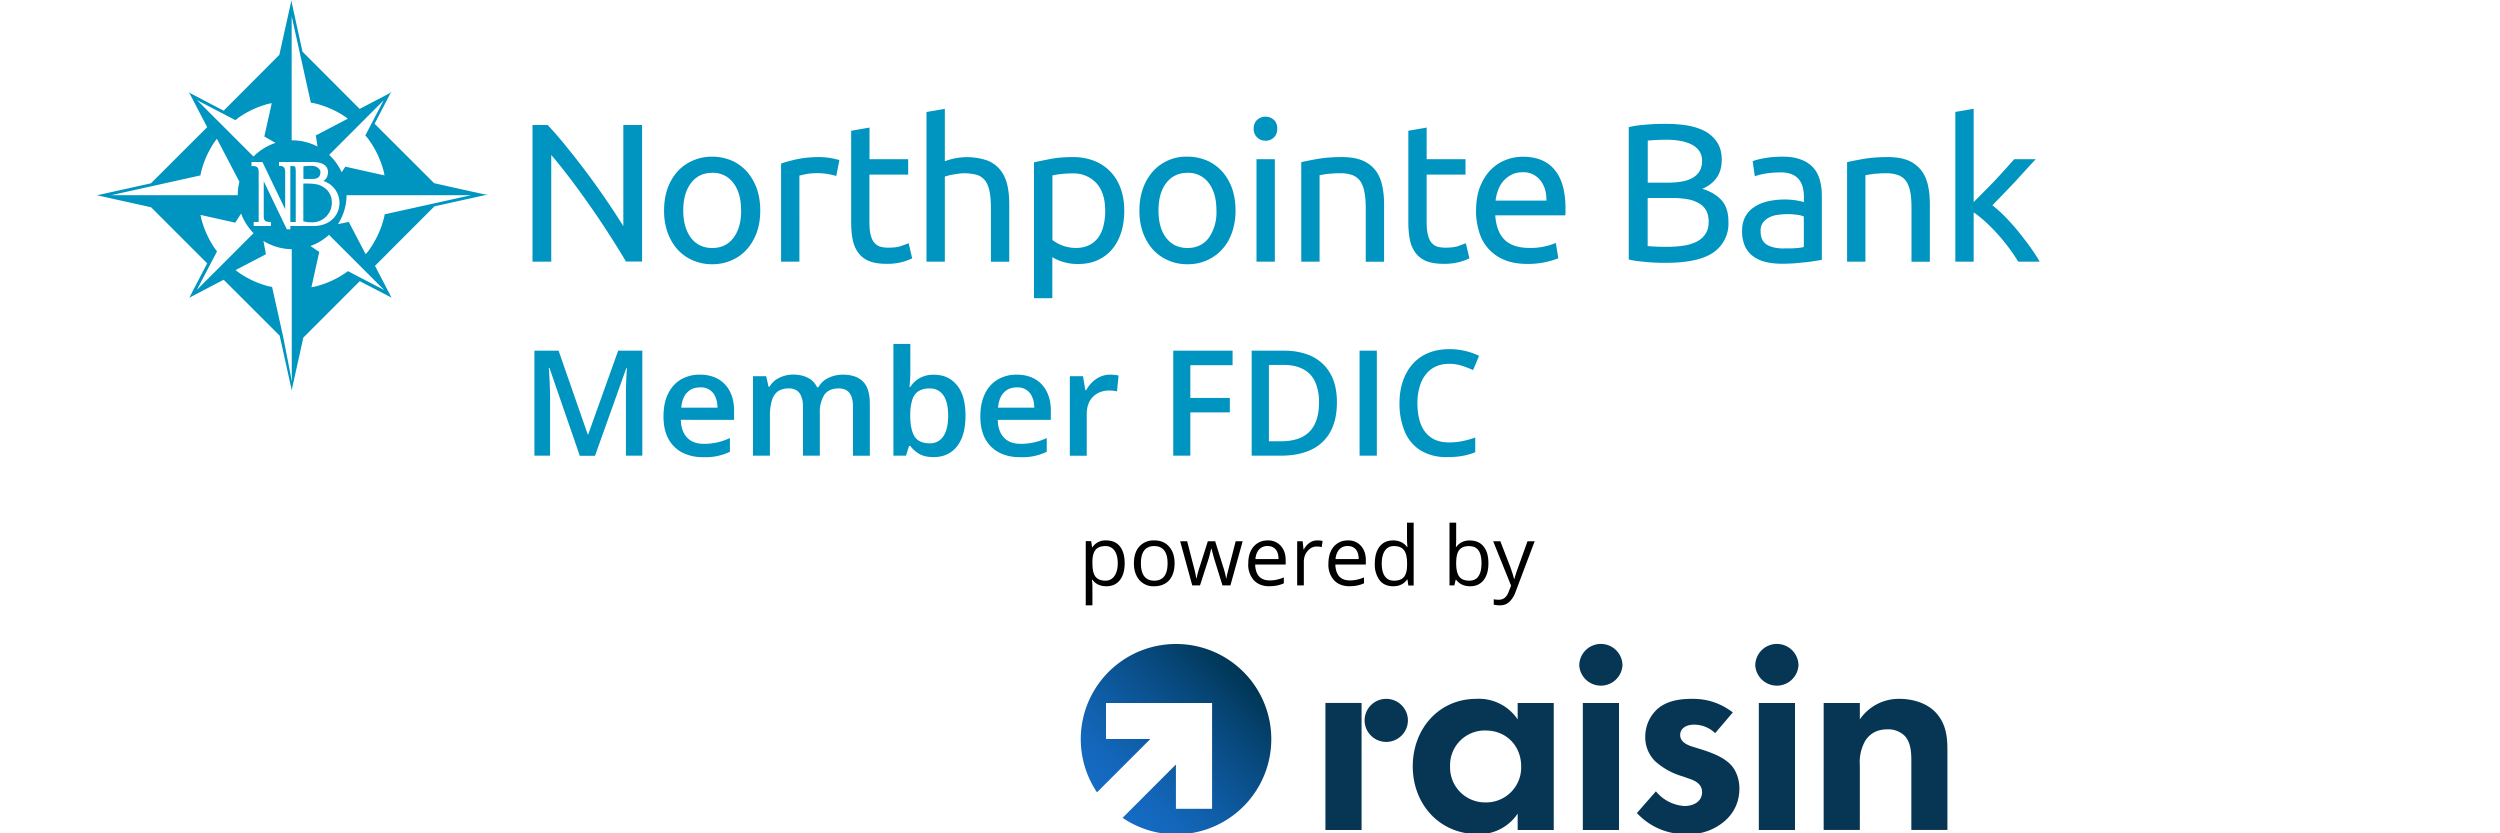 <svg width="300" height="100" viewBox="0 0 300 100" fill="none" xmlns="http://www.w3.org/2000/svg"><g clip-path="url(#a)"><path d="M174.01 91.96a4.2 4.2 0 0 0 4.27 4.33 4.2 4.2 0 0 0 4.26-4.33c0-2.43-1.77-4.3-4.26-4.3a4.16 4.16 0 0 0-4.27 4.3Zm8.1-7.6h4.34V99.6h-4.33v-1.97a5.54 5.54 0 0 1-4.73 2.47c-4.73 0-7.86-3.67-7.86-8.14 0-4.47 3.1-8.1 7.64-8.1a5.6 5.6 0 0 1 4.95 2.47v-1.97ZM192.1 77.27a2.6 2.6 0 0 1 2.6 2.57 2.6 2.6 0 0 1-5.19 0 2.6 2.6 0 0 1 2.6-2.57ZM194.28 84.36h-4.34V99.6h4.34V84.36ZM205.82 87.98a3.63 3.63 0 0 0-2.53-1.02c-1.02 0-1.67.5-1.67 1.23 0 .4.18.99 1.39 1.38l1.03.32c1.2.38 3.02.98 3.91 2.18.46.63.78 1.55.78 2.53 0 1.38-.46 2.75-1.7 3.87a6.5 6.5 0 0 1-4.63 1.62 7.8 7.8 0 0 1-5.97-2.53l2.28-2.6a4.8 4.8 0 0 0 3.41 1.76c1.2 0 2.13-.6 2.13-1.66 0-.95-.78-1.33-1.35-1.55l-1-.35a8.34 8.34 0 0 1-3.3-1.83 4.06 4.06 0 0 1-1.17-2.92c0-1.48.7-2.71 1.6-3.45 1.2-.95 2.77-1.1 4.01-1.1 1.14 0 2.95.15 4.9 1.63l-2.13 2.5h.01ZM213.23 77.27a2.6 2.6 0 0 1 2.59 2.57 2.6 2.6 0 0 1-5.19 0 2.6 2.6 0 0 1 2.6-2.57ZM215.4 84.36h-4.34V99.6h4.34V84.36ZM218.84 84.36h4.34v1.97a5.66 5.66 0 0 1 4.76-2.47c1.35 0 3.34.39 4.55 1.87 1.07 1.3 1.2 2.81 1.2 4.3v9.56h-4.33v-8.3c0-.85-.03-2.18-.81-3a2.8 2.8 0 0 0-2.03-.77c-1.14 0-2.03.39-2.67 1.34a5.2 5.2 0 0 0-.67 2.95v7.78h-4.34V84.35ZM159.05 84.35h4.34V99.6h-4.34V84.35ZM166.35 83.86a2.6 2.6 0 0 1 2.6 2.57 2.6 2.6 0 0 1-5.2 0 2.6 2.6 0 0 1 2.6-2.57Z" fill="#073654"/><path d="M141.1 77.28a11.42 11.42 0 0 0-9.46 17.8l6.4-6.4h-5.32v-4.32h12.73v12.7h-4.34v-5.32l-2.67 2.67-3.73 3.73a11.42 11.42 0 1 0 6.4-20.86Z" fill="url(#b)"/><path d="M179.18 64.95h.86l1.17 3.02c.25.7.41 1.2.47 1.5h.04l.26-.84 1.32-3.68h.86l-2.28 6.04a3 3 0 0 1-.8 1.27c-.3.26-.66.38-1.1.38-.25 0-.5-.03-.73-.08v-.65c.18.04.38.06.6.06.55 0 .94-.3 1.18-.93l.3-.76-2.15-5.33ZM176.4 64.86c.7 0 1.25.24 1.63.72.39.47.58 1.14.58 2.02 0 .87-.2 1.55-.59 2.03-.38.48-.92.72-1.61.72-.35 0-.66-.06-.95-.19a1.8 1.8 0 0 1-.72-.59h-.06l-.16.68h-.58v-7.53h.8v1.83c0 .4 0 .78-.04 1.1h.04c.38-.53.93-.8 1.67-.8v.01Zm-.1.67c-.55 0-.95.16-1.2.48-.24.31-.36.84-.36 1.59 0 .74.13 1.28.38 1.6.24.32.64.48 1.2.48.49 0 .86-.18 1.1-.54.24-.36.36-.88.36-1.55 0-.68-.12-1.21-.37-1.55-.24-.34-.61-.5-1.12-.5ZM168.9 69.54h-.05c-.38.54-.93.81-1.67.81-.7 0-1.24-.24-1.62-.71a3.14 3.14 0 0 1-.58-2.02c0-.88.2-1.56.58-2.04.39-.49.93-.73 1.62-.73.69 0 1.27.26 1.66.78h.06l-.04-.38-.02-.37v-2.16h.8v7.54H169l-.1-.71Zm-1.62.14c.55 0 .95-.15 1.2-.45.24-.3.37-.78.37-1.44v-.17c0-.76-.13-1.3-.38-1.61-.25-.32-.65-.48-1.2-.48-.47 0-.83.18-1.08.55-.25.36-.38.88-.38 1.55s.13 1.19.38 1.53c.25.35.61.52 1.1.52ZM161.95 70.35c-.78 0-1.4-.24-1.86-.71a2.78 2.78 0 0 1-.68-2c0-.85.21-1.53.63-2.03.43-.5 1-.76 1.7-.76a2 2 0 0 1 1.58.66c.39.44.58 1.01.58 1.73v.5h-3.66c.02.63.18 1.1.47 1.43.3.32.72.48 1.27.48.57 0 1.13-.12 1.7-.36V70a4 4 0 0 1-1.73.34Zm-.22-4.83c-.43 0-.77.14-1.02.42-.25.28-.4.66-.45 1.15h2.78c0-.5-.12-.9-.34-1.16a1.2 1.2 0 0 0-.97-.4ZM158.08 64.85c.23 0 .45.02.63.06l-.1.74a2.67 2.67 0 0 0-.59-.07c-.43 0-.8.18-1.1.53-.3.34-.46.78-.46 1.3v2.84h-.8v-5.3h.66l.1.98h.04c.2-.35.43-.62.7-.8.28-.2.59-.28.92-.28ZM152.33 70.35c-.79 0-1.4-.24-1.86-.71a2.78 2.78 0 0 1-.68-2c0-.85.21-1.53.63-2.03.43-.5 1-.76 1.7-.76a2 2 0 0 1 1.58.66c.39.44.58 1.01.58 1.73v.5h-3.66c.02.63.18 1.1.47 1.43.3.32.72.48 1.27.48.57 0 1.13-.12 1.7-.36V70a4 4 0 0 1-1.73.34Zm-.22-4.83c-.42 0-.76.14-1.02.42-.25.28-.4.66-.44 1.15h2.77c0-.5-.11-.9-.34-1.16a1.2 1.2 0 0 0-.97-.4ZM146.7 70.26l-.97-3.12c-.06-.2-.18-.62-.35-1.3h-.04c-.13.57-.24 1-.34 1.31l-1 3.1h-.93l-1.45-5.3h.84l.78 3.04a12 12 0 0 1 .31 1.41h.04a10.75 10.75 0 0 1 .38-1.4l.97-3.05h.88l.95 3.04c.18.56.3 1.03.36 1.4h.05c0-.11.04-.3.1-.54.05-.24.4-1.54 1-3.9h.84l-1.47 5.3h-.95ZM140.95 67.6c0 .86-.22 1.54-.65 2.03-.44.48-1.04.72-1.81.72a2.2 2.2 0 0 1-2.12-1.3c-.2-.4-.3-.9-.3-1.45 0-.87.22-1.54.65-2.02a2.3 2.3 0 0 1 1.8-.73c.77 0 1.33.25 1.77.74.44.5.66 1.16.66 2Zm-4.04 0c0 .67.13 1.2.4 1.55.27.35.67.53 1.2.53.53 0 .93-.18 1.2-.53.27-.35.4-.87.4-1.55s-.13-1.19-.4-1.54c-.27-.35-.68-.53-1.2-.53-.54 0-.93.18-1.2.52-.27.35-.4.86-.4 1.55ZM132.75 70.35c-.34 0-.66-.06-.94-.19a1.8 1.8 0 0 1-.72-.59h-.06c.04.31.06.6.06.88v2.19h-.8v-7.7h.65l.11.73h.04a1.86 1.86 0 0 1 1.67-.82c.7 0 1.25.24 1.63.72.38.48.57 1.16.57 2.03 0 .86-.2 1.55-.59 2.03-.38.48-.92.72-1.61.72Zm-.11-4.82c-.54 0-.94.16-1.18.46-.24.3-.37.77-.37 1.43v.18c0 .74.12 1.28.37 1.6.25.32.65.48 1.2.48.46 0 .81-.19 1.07-.56.26-.37.4-.88.4-1.53 0-.66-.14-1.17-.4-1.53a1.27 1.27 0 0 0-1.1-.53Z" fill="#000"/><path d="M173.92 43.66c-.6 0-1.15.1-1.62.32-.48.22-.88.54-1.2.95-.33.41-.58.9-.75 1.5a6.84 6.84 0 0 0-.26 1.96c0 .97.14 1.81.41 2.52.28.7.7 1.24 1.26 1.62.57.38 1.28.56 2.14.56.53 0 1.06-.05 1.56-.15.5-.1 1.03-.25 1.57-.43v1.76c-.51.2-1.03.35-1.55.44-.52.1-1.13.14-1.81.14a5.93 5.93 0 0 1-3.2-.8 4.9 4.9 0 0 1-1.9-2.26 8.65 8.65 0 0 1-.63-3.41c0-.96.13-1.83.4-2.62.27-.8.65-1.48 1.16-2.05a5.02 5.02 0 0 1 1.87-1.34c.74-.31 1.6-.47 2.56-.47a8.08 8.08 0 0 1 3.56.8l-.72 1.71c-.44-.2-.9-.38-1.37-.53a4.96 4.96 0 0 0-1.48-.22ZM163.15 54.68v-12.6h2.07v12.6h-2.07ZM160.43 48.26c0 1.42-.26 2.61-.79 3.56a5.08 5.08 0 0 1-2.3 2.15c-1 .47-2.22.71-3.64.71h-3.5v-12.6h3.88c1.3 0 2.43.24 3.38.7a4.99 4.99 0 0 1 2.2 2.09c.51.9.77 2.04.77 3.4Zm-2.15.06a5.8 5.8 0 0 0-.49-2.55 3.15 3.15 0 0 0-1.43-1.48c-.63-.33-1.4-.5-2.32-.5h-1.77v9.16h1.47c1.52 0 2.66-.39 3.41-1.16.75-.78 1.13-1.93 1.13-3.47ZM142.84 54.68h-2.05v-12.6h7.12v1.74h-5.07v3.93h4.74v1.74h-4.74v5.2ZM133.21 44.96a5.82 5.82 0 0 1 1.02.1l-.19 1.9a4.68 4.68 0 0 0-.92-.1c-.36 0-.7.05-1.03.17a2.4 2.4 0 0 0-1.47 1.42c-.14.36-.21.77-.21 1.24v5h-2.03v-9.55h1.58l.28 1.68h.1c.18-.34.42-.65.7-.93.28-.28.6-.5.96-.67a2.8 2.8 0 0 1 1.21-.26ZM122 44.96c.86 0 1.59.18 2.2.53.6.35 1.08.84 1.4 1.49.33.64.5 1.41.5 2.3v1.1h-6.37c.02.92.27 1.63.74 2.13s1.14.75 2 .75a7.12 7.12 0 0 0 3.14-.7v1.65a6.66 6.66 0 0 1-3.23.65c-.94 0-1.76-.18-2.47-.55a3.96 3.96 0 0 1-1.67-1.63c-.4-.73-.6-1.63-.6-2.7 0-1.08.19-1.98.55-2.72a3.9 3.9 0 0 1 1.53-1.71 4.4 4.4 0 0 1 2.29-.59Zm0 1.53c-.63 0-1.15.2-1.54.62-.4.41-.62 1.02-.7 1.81h4.35c0-.47-.08-.9-.24-1.26a1.83 1.83 0 0 0-1.86-1.17ZM109.24 41.27v3.23a18.16 18.16 0 0 1-.1 1.94h.1c.25-.41.61-.76 1.07-1.04a3.35 3.35 0 0 1 1.78-.43c1.14 0 2.05.41 2.74 1.25.69.82 1.03 2.05 1.03 3.68 0 1.08-.16 1.99-.47 2.72-.32.74-.76 1.3-1.34 1.67-.57.38-1.23.56-2 .56-.73 0-1.32-.13-1.77-.4-.44-.27-.79-.58-1.04-.94h-.15l-.37 1.17h-1.51V41.27h2.02Zm2.32 5.35a2.4 2.4 0 0 0-1.37.34c-.33.23-.58.58-.72 1.03a5.91 5.91 0 0 0-.24 1.74v.18c0 1.06.17 1.88.5 2.44.34.56.96.85 1.85.85.7 0 1.25-.29 1.63-.86.38-.57.57-1.4.57-2.46 0-1.07-.2-1.9-.57-2.44a1.87 1.87 0 0 0-1.65-.82ZM101.15 44.96c1.07 0 1.87.28 2.41.83.55.55.82 1.44.82 2.66v6.24h-2.02V48.8c0-.73-.14-1.27-.42-1.64-.29-.37-.72-.55-1.29-.55-.8 0-1.38.26-1.74.78a3.95 3.95 0 0 0-.53 2.23v5.06h-2.02V48.8c0-.48-.07-.89-.2-1.2a1.4 1.4 0 0 0-.55-.74 1.71 1.71 0 0 0-.96-.25c-.56 0-1 .13-1.34.38a2.1 2.1 0 0 0-.7 1.12 6.46 6.46 0 0 0-.22 1.8v4.77h-2.03v-9.54h1.58l.29 1.28h.1c.2-.33.45-.6.73-.82a3.78 3.78 0 0 1 2.09-.65c.71 0 1.31.13 1.8.39.49.24.85.62 1.1 1.13h.15c.3-.51.71-.9 1.25-1.14.53-.25 1.1-.37 1.7-.37ZM84 44.96c.85 0 1.58.18 2.19.53.6.35 1.07.84 1.4 1.49.33.64.5 1.41.5 2.3v1.1H81.7c.03.92.27 1.63.75 2.13.47.5 1.14.75 2 .75a7.12 7.12 0 0 0 3.14-.7v1.65a6.67 6.67 0 0 1-3.23.65 5.4 5.4 0 0 1-2.48-.55 3.98 3.98 0 0 1-1.66-1.63c-.4-.73-.6-1.63-.6-2.7 0-1.08.18-1.98.55-2.72.36-.75.87-1.32 1.52-1.71a4.4 4.4 0 0 1 2.3-.59Zm0 1.53c-.64 0-1.16.2-1.55.62-.4.41-.62 1.02-.7 1.81h4.35c0-.47-.09-.9-.24-1.26A1.83 1.83 0 0 0 84 46.49ZM69.57 54.68l-3.63-10.52h-.08a54.18 54.18 0 0 1 .15 3.61v6.91h-1.88v-12.6h2.9l3.5 10.06h.05l3.6-10.06h2.9v12.6h-1.97v-7.01a45.23 45.23 0 0 1 .12-3.5h-.07L71.4 54.7h-1.83ZM75.13 31.4a110.4 110.4 0 0 0-5.93-8.93 99.15 99.15 0 0 0-1.61-2.12c-.52-.66-1-1.24-1.44-1.75v12.8H63.9V15h1.82c.74.79 1.54 1.7 2.38 2.76a93.68 93.68 0 0 1 6.7 9.37V15h2.25v16.38h-1.92v.01ZM91.23 25.25c0 .98-.14 1.87-.42 2.65-.3.8-.69 1.47-1.2 2.03-.51.57-1.12 1.01-1.83 1.31-.71.32-1.49.47-2.32.47a5.7 5.7 0 0 1-2.32-.47c-.71-.3-1.32-.74-1.83-1.3-.51-.57-.91-1.25-1.2-2.04a7.77 7.77 0 0 1-.42-2.65c0-.97.14-1.83.42-2.64.29-.8.69-1.47 1.2-2.04a5.3 5.3 0 0 1 1.83-1.3c.71-.31 1.48-.47 2.32-.47.83 0 1.6.16 2.32.46.7.3 1.32.75 1.83 1.31.51.57.9 1.25 1.2 2.04.28.8.42 1.68.42 2.64Zm-2.3 0c0-1.38-.3-2.48-.93-3.3a3 3 0 0 0-2.53-1.21c-1.07 0-1.92.4-2.54 1.22-.62.8-.94 1.9-.94 3.3 0 1.38.32 2.48.94 3.3.62.8 1.47 1.2 2.54 1.2s1.92-.4 2.53-1.2c.63-.82.94-1.92.94-3.3ZM98.27 18.85a8.36 8.36 0 0 1 2.03.25l.43.1-.38 1.92a7.92 7.92 0 0 0-3.62-.23l-.8.18V31.4h-2.2V19.63c.52-.19 1.17-.36 1.94-.53.78-.16 1.65-.25 2.6-.25ZM104.33 19.1h4.65v1.85h-4.65v5.68c0 .6.04 1.12.14 1.52.1.4.23.72.43.95.19.23.42.4.71.49.28.09.61.13 1 .13.65 0 1.19-.07 1.59-.22l.84-.31.42 1.81a6.73 6.73 0 0 1-3.05.66c-.83 0-1.52-.1-2.06-.31a3 3 0 0 1-1.31-.96 3.78 3.78 0 0 1-.7-1.57c-.14-.62-.2-1.35-.2-2.16V15.69l2.2-.38v3.8h-.01ZM111.18 31.4V13.44l2.2-.38v6.29a7.53 7.53 0 0 1 5.13-.08c.65.27 1.17.66 1.55 1.16.39.5.66 1.09.82 1.78.16.7.23 1.46.23 2.3v6.9h-2.2v-6.43c0-.76-.05-1.4-.15-1.95-.1-.53-.27-.96-.5-1.3a2.13 2.13 0 0 0-.95-.72 5.72 5.72 0 0 0-2.2-.18l-.72.11c-.23.05-.44.08-.61.13l-.4.12V31.4h-2.2ZM134.91 25.28c0 .93-.12 1.8-.36 2.58-.25.78-.6 1.46-1.08 2.03-.47.57-1.05 1-1.74 1.32-.69.32-1.47.47-2.35.47a5.87 5.87 0 0 1-3.1-.82v4.92h-2.2v-16.3c.53-.12 1.18-.25 1.95-.4.78-.15 1.69-.23 2.71-.23a7 7 0 0 1 2.56.45 5.44 5.44 0 0 1 3.17 3.3c.3.8.44 1.69.44 2.68Zm-2.29 0c0-1.44-.35-2.53-1.06-3.31a3.7 3.7 0 0 0-2.84-1.16 11.48 11.48 0 0 0-2.43.24v7.75a4.59 4.59 0 0 0 2.8.95 3.6 3.6 0 0 0 1.63-.34c.45-.23.82-.55 1.1-.95.28-.4.49-.88.61-1.42.13-.54.2-1.14.2-1.76ZM148.26 25.25a7.8 7.8 0 0 1-.42 2.65c-.28.8-.68 1.47-1.19 2.03-.52.57-1.13 1.01-1.83 1.31-.71.32-1.48.47-2.32.47-.84 0-1.61-.15-2.32-.47-.7-.3-1.31-.74-1.83-1.3-.51-.57-.91-1.25-1.2-2.04a7.77 7.77 0 0 1-.42-2.65c0-.97.14-1.83.43-2.64a6.2 6.2 0 0 1 1.19-2.04 5.34 5.34 0 0 1 4.15-1.77c.84 0 1.6.16 2.32.46.7.3 1.32.75 1.83 1.31.51.57.91 1.25 1.2 2.04a8 8 0 0 1 .41 2.64Zm-2.29 0c0-1.38-.3-2.48-.93-3.3a3.02 3.02 0 0 0-2.54-1.21c-1.07 0-1.92.4-2.55 1.22-.62.8-.93 1.9-.93 3.3 0 1.38.3 2.48.93 3.3.63.8 1.48 1.2 2.55 1.2 1.07 0 1.92-.4 2.54-1.2a5.3 5.3 0 0 0 .93-3.3ZM151.86 16.88c-.4 0-.72-.12-1-.39a1.4 1.4 0 0 1-.42-1.05c0-.44.14-.8.41-1.05.29-.26.62-.39 1-.39.4 0 .73.13 1.02.39.28.26.4.61.4 1.05 0 .44-.13.8-.4 1.05-.29.27-.61.4-1.01.4Zm1.11 14.52h-2.19V19.1h2.2v12.3ZM156.16 19.46c.5-.12 1.17-.25 2-.4.85-.14 1.8-.21 2.9-.21.98 0 1.79.14 2.43.41a3.8 3.8 0 0 1 1.55 1.16c.39.5.66 1.1.81 1.79.16.69.24 1.45.24 2.3v6.9h-2.2v-6.44c0-.75-.05-1.4-.16-1.94-.1-.53-.27-.97-.5-1.3a2.1 2.1 0 0 0-.95-.72 4.28 4.28 0 0 0-1.47-.22c-.23 0-.48 0-.73.02l-.72.05c-.23.03-.44.06-.62.1l-.39.06V31.4h-2.2V19.46h.01ZM171.2 19.1h4.66v1.85h-4.66v5.68c0 .6.04 1.12.14 1.52.1.4.23.72.42.95.19.23.43.4.71.49.29.09.62.13 1 .13.66 0 1.19-.07 1.6-.22l.83-.31.43 1.81a6.74 6.74 0 0 1-3.05.66c-.84 0-1.53-.1-2.07-.31a3 3 0 0 1-1.31-.96 3.75 3.75 0 0 1-.7-1.57c-.13-.62-.2-1.35-.2-2.16V15.69l2.2-.38v3.8ZM177.13 25.28c0-1.09.16-2.04.47-2.85.32-.81.74-1.48 1.26-2.02a5.16 5.16 0 0 1 1.79-1.2c.68-.27 1.37-.4 2.08-.4 1.66 0 2.93.5 3.8 1.54.89 1.03 1.33 2.6 1.33 4.72v.36c0 .15 0 .29-.03.41h-8.4c.09 1.28.45 2.25 1.1 2.91.65.66 1.66 1 3.02 1a7.72 7.72 0 0 0 3.15-.6l.3 1.84a9.8 9.8 0 0 1-3.69.68c-1.06 0-2-.15-2.77-.48a5.15 5.15 0 0 1-3.04-3.35 8.55 8.55 0 0 1-.38-2.57h.01Zm8.44-1.21c.02-1-.23-1.81-.74-2.44a2.55 2.55 0 0 0-2.12-.96c-.5 0-.96.1-1.34.3-.38.2-.7.45-.98.77-.27.3-.47.67-.62 1.08-.15.41-.25.82-.3 1.25h6.1ZM199.87 31.54c-.33 0-.69 0-1.08-.02-.38-.01-.77-.04-1.16-.07l-1.14-.12a9.67 9.67 0 0 1-1.04-.19V15.26c.31-.08.66-.14 1.04-.2a28.6 28.6 0 0 1 3.35-.2c.95 0 1.84.07 2.66.2.83.15 1.55.39 2.16.72.6.34 1.08.8 1.43 1.35.34.54.52 1.22.52 2.03 0 .9-.22 1.63-.64 2.21-.43.57-1 1-1.7 1.29.95.28 1.72.73 2.29 1.34.57.62.85 1.48.85 2.6a4.2 4.2 0 0 1-1.81 3.7c-1.2.83-3.12 1.24-5.73 1.24Zm-2.15-9.62h2.41c.57 0 1.1-.04 1.61-.12.51-.08.94-.22 1.31-.42.37-.2.66-.47.88-.8.2-.34.32-.75.32-1.26 0-.47-.11-.87-.33-1.19a2.4 2.4 0 0 0-.91-.78c-.38-.2-.84-.34-1.35-.44a8.95 8.95 0 0 0-1.67-.14 25.99 25.99 0 0 0-2.26.1v5.05Zm0 1.84v5.77l.62.05.72.03.96.01c.67 0 1.31-.04 1.92-.13.6-.08 1.13-.23 1.6-.46a2.8 2.8 0 0 0 1.09-.92c.27-.4.41-.89.41-1.49 0-.54-.1-.99-.3-1.36a2.2 2.2 0 0 0-.89-.88 4.24 4.24 0 0 0-1.38-.48 10.9 10.9 0 0 0-1.8-.14h-2.95ZM213.88 18.8c.89 0 1.63.11 2.24.35.6.22 1.1.55 1.47.97.37.41.63.91.79 1.48.16.58.24 1.21.24 1.9v7.69l-.79.12c-.34.06-.72.12-1.15.16l-1.38.13c-.5.03-1 .05-1.48.05-.7 0-1.33-.07-1.91-.21a4.16 4.16 0 0 1-1.51-.67 3.1 3.1 0 0 1-1-1.22 4.3 4.3 0 0 1-.35-1.82c0-.71.13-1.26.4-1.75.28-.5.66-.89 1.13-1.18.47-.3 1.03-.53 1.65-.66a9.25 9.25 0 0 1 3.35-.09l.55.11.34.08v-.62c0-.36-.04-.72-.12-1.07a2.42 2.42 0 0 0-.43-.95c-.2-.27-.48-.5-.84-.66a3.3 3.3 0 0 0-1.38-.25c-.72 0-1.36.05-1.9.15-.55.1-.96.21-1.22.32l-.26-1.81c.28-.13.75-.25 1.42-.37.66-.12 1.38-.18 2.15-.18Zm.2 11.01c.51 0 .98 0 1.38-.03.4-.03.73-.07 1-.14v-3.66a2.67 2.67 0 0 0-.77-.2 8.34 8.34 0 0 0-2.34 0c-.36.04-.7.14-1.01.29-.3.15-.56.36-.77.62-.2.26-.3.6-.3 1.02 0 .79.25 1.34.75 1.65.5.3 1.19.46 2.05.46ZM221.66 19.46c.5-.12 1.18-.25 2.01-.4.84-.14 1.8-.21 2.88-.21.98 0 1.8.14 2.44.41a3.8 3.8 0 0 1 1.54 1.16c.4.5.66 1.1.82 1.79.16.69.23 1.45.23 2.3v6.9h-2.2v-6.44c0-.75-.04-1.4-.15-1.94-.1-.53-.27-.97-.5-1.3a2.06 2.06 0 0 0-.96-.72 4.25 4.25 0 0 0-1.46-.22c-.23 0-.48 0-.73.02l-.72.05-.62.1-.39.06V31.4h-2.2V19.46h.01ZM239.09 24.64c.47.36.97.81 1.5 1.34.52.54 1.05 1.12 1.56 1.74.5.63 1 1.26 1.45 1.89.46.64.85 1.24 1.16 1.79h-2.57a22.66 22.66 0 0 0-3.95-4.8c-.5-.45-.96-.82-1.4-1.12v5.92h-2.2V13.43l2.2-.38v11.2a198.18 198.18 0 0 0 2.6-2.64 127.95 127.95 0 0 0 2.27-2.51h2.58a238.55 238.55 0 0 0-2.5 2.73l-1.38 1.44-1.32 1.36ZM35.41 20c-.05-.06-.22-.07-.54-.07h-.03v6.71h.65v-6.13c-.02-.27-.03-.44-.08-.51Z" fill="#0094C0"/><path d="M58.4 23.38c.05 0 .1-.02.14-.03h-.27c-2.06-.45-4.11-.9-6.18-1.37l-7.14-7.13 1.9-3.65.15-.14-.1.05.06-.11-.17.17-3.63 1.9L36.3 6.2 35 .28c0-.11-.03-.23-.04-.17-.01-.06-.04.06-.04.17l-1.4 6.3-6.68 6.7-4.08-2.13a1.26 1.26 0 0 0-.08-.09l.03.06-.1-.06.15.17 2.1 4.03L18.11 22l-6.46 1.43h-.02l6.5 1.44 6.73 6.73-2.12 4.08-.07.07.04-.03v.03l.03-.04 4.1-2.14 6.72 6.71 1.43 6.46v.14l.01-.07.02.07v-.14l1.38-6.23 6.77-6.77 3.8 1.97.03.03-.01-.02.03.02-.05-.05L45 31.9l7.13-7.14 6.1-1.35h.34l-.17-.03Zm-12.38-11.3-2.18 4.17c.07.1.17.18.24.28.92 1.2 1.6 2.6 1.99 4.12l.07.4-4.7-1.05-.44.67c-.36-.79-.87-1.5-1.5-2.08L46 12.08ZM35 1.95l2.3 10.37.38.06c1.34.32 2.6.86 3.7 1.6.13.08.24.17.36.26l-3.84 2.01.2 1.34a6.5 6.5 0 0 0-3.04-.75H35V1.95ZM23.65 12.02l4.6 2.4.32-.26a11.25 11.25 0 0 1 3.64-1.7l.4-.08-.89 4 1.35.77a6.52 6.52 0 0 0-2.65 1.64l-6.77-6.77Zm-10.3 11.4 10.7-2.37.08-.4c.33-1.33.89-2.56 1.64-3.66l.26-.34 2.7 5.17c-.13.5-.2 1.02-.2 1.55v.05H13.36Zm10.28 11.36 2.41-4.61-.25-.34a11.3 11.3 0 0 1-1.65-3.65l-.08-.39 4.17.93.7-1.1c.33.89.85 1.7 1.5 2.36l-6.8 6.8Zm10.35 5.63-1.33-5.98-.4-.07a11.21 11.21 0 0 1-3.66-1.7l-.33-.25 3.65-1.9-.3-1.6c.99.61 2.15.98 3.4.99v15.27l.02-.14v.76l-1.05-5.38Zm.86-13.29v.4h-.42l-.04-.09-2.73-5.67v4.17c0 .59.25.7.72.7h.14v.49h-2.07v-.49h.6v-6c0-.6-.26-.7-.72-.7h-.14v-.49h1.31l2.73 5.68v-4.49c0-.1 0-.39-.17-.56a.52.52 0 0 0-.43-.15h-.14v-.48h3.96c1.27 0 1.92.42 1.92 1.23 0 .45-.2.82-.55 1.05a2.77 2.77 0 0 1 1.93 2.58c0 1.66-1.27 2.82-3.09 2.82H34.84Zm11.27 7.69-4.35-2.27a11.28 11.28 0 0 1-4 1.86l-.39.07.94-4.24-1.06-.71a6.54 6.54 0 0 0 2.23-1.34l6.63 6.63Zm.05-9.09c-.03.13-.04.27-.08.4a11.36 11.36 0 0 1-1.95 4.1l-.25.28-2.03-3.87-1.3.27a6.5 6.5 0 0 0 1.04-3.48h14.96l-10.4 2.3Z" fill="#0094C0"/><path d="M39.82 24.27c0-.8-.4-1.48-1.12-1.88-.44-.24-.75-.37-2.3-.37v4.53c.3.1.65.13 1.08.13a2.35 2.35 0 0 0 2.34-2.41ZM38.25 21.23c.13-.12.2-.3.2-.57 0-.41-.49-.76-1.03-.76-.34 0-.69 0-1.01.07v1.5h.89c.45.03.78-.06.96-.23Z" fill="#0094C0"/></g><defs><linearGradient id="b" x1="133.19" y1="96.62" x2="149.17" y2="80.6" gradientUnits="userSpaceOnUse"><stop stop-color="#156CC4"/><stop offset=".16" stop-color="#1367BB"/><stop offset=".41" stop-color="#0E5BA2"/><stop offset=".73" stop-color="#07487B"/><stop offset="1" stop-color="#003554"/></linearGradient><clipPath id="a"><path fill="#fff" d="M0 0H300V100H0z"/></clipPath></defs></svg>